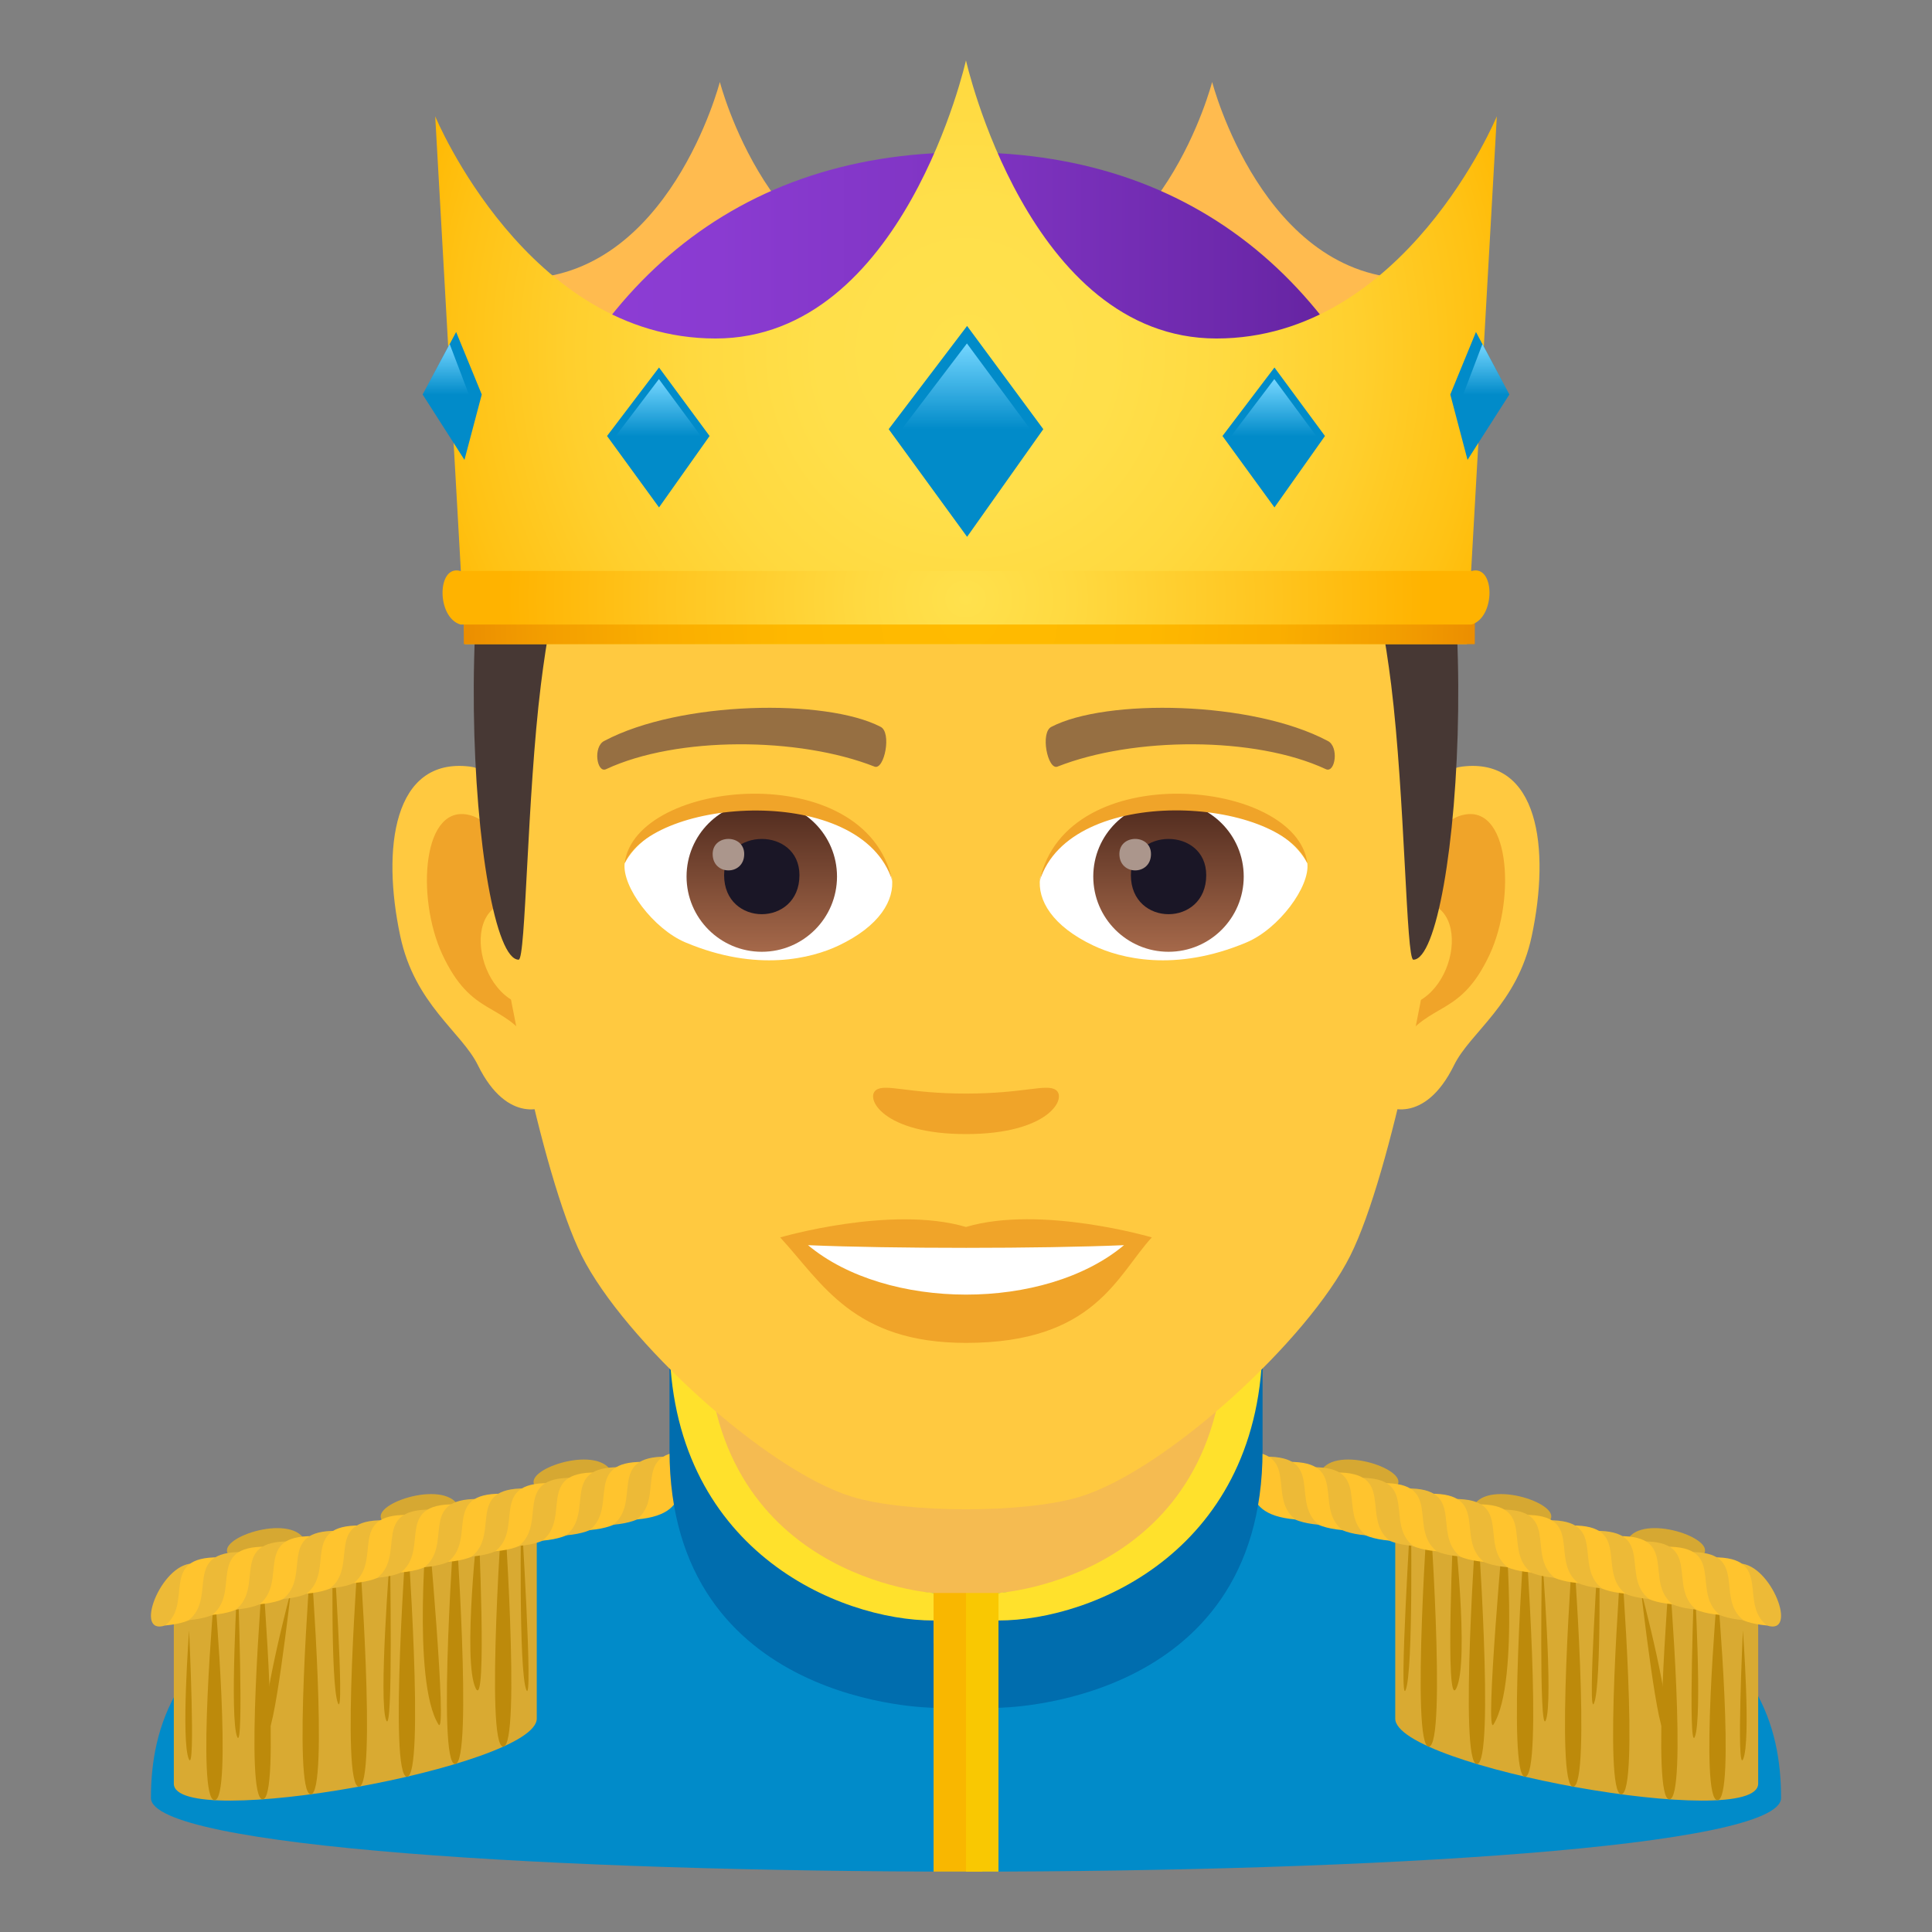 <?xml version="1.0" encoding="utf-8"?>
<!-- Generator: Adobe Illustrator 15.0.0, SVG Export Plug-In . SVG Version: 6.00 Build 0)  -->
<!DOCTYPE svg PUBLIC "-//W3C//DTD SVG 1.1//EN" "http://www.w3.org/Graphics/SVG/1.1/DTD/svg11.dtd">
<svg version="1.1" id="Layer_1" xmlns:x="http://ns.adobe.com/Extensibility/1.0/" xmlns:i="http://ns.adobe.com/AdobeIllustrator/10.0/" xmlns:graph="http://ns.adobe.com/Graphs/1.0/"
	 xmlns="http://www.w3.org/2000/svg" xmlns:xlink="http://www.w3.org/1999/xlink" xmlns:a="http://ns.adobe.com/AdobeSVGViewerExtensions/3.0/"
	 x="0px" y="0px" width="64px" height="64px" viewBox="0 0 64 64" enable-background="new 0 0 64 64" xml:space="preserve">
<rect x="0" y="0" width="64" height="64" fill="#808080" stroke="none"/>
<path fill="#018BC9" d="M9.786,52.718c2.702-1.288,11.954-4.123,11.954-4.123h20.494c0,0,9.355,2.827,12.041,4.12
	C58.18,54.587,59,57.144,59,59.56c0,3.254-54,3.254-54,0C5,57.14,5.871,54.583,9.786,52.718z"/>
<path fill="#D9AA32" d="M5.758,52.778l12.023-2.947c0,0,0,4.559,0,7.098c0,1.601-12.023,3.755-12.023,2.155
	C5.758,55.571,5.758,52.778,5.758,52.778z"/>
<path fill="#BD8A0B" d="M7.107,52.69c0,0,0.605,6.942,0,6.942C6.494,59.633,7.107,52.69,7.107,52.69z"/>
<path fill="#BD8A0B" d="M8.701,52.192c0,0,0.605,7.413,0,7.413C8.088,59.605,8.701,52.192,8.701,52.192z"/>
<path fill="#BD8A0B" d="M7.873,52.245c0,0,0.218,5.814-0.014,5.295C7.595,56.945,7.873,52.245,7.873,52.245z"/>
<path fill="#BD8A0B" d="M6.264,54.011c0,0,0.224,4.784-0.008,4.262C5.991,57.679,6.264,54.011,6.264,54.011z"/>
<path fill="#BD8A0B" d="M9.639,52.69c0,0-0.591,5.186-0.822,4.666C8.552,56.762,9.639,52.69,9.639,52.69z"/>
<path fill="#BD8A0B" d="M11.029,50.978c0,0,0.4,5.968,0.169,5.448C10.934,55.831,11.029,50.978,11.029,50.978z"/>
<path fill="#BD8A0B" d="M12.919,51.521c0,0,0.108,5.991-0.123,5.472C12.531,56.398,12.919,51.521,12.919,51.521z"/>
<path fill="#BD8A0B" d="M14.164,50.265c0,0,0.666,7.346,0.361,6.859C13.629,55.688,14.164,50.265,14.164,50.265z"/>
<path fill="#BD8A0B" d="M15.845,50.358c0,0,0.304,6.363-0.087,5.57C15.311,55.023,15.845,50.358,15.845,50.358z"/>
<path fill="#BD8A0B" d="M17.262,50.044c0,0,0.407,6.463,0.176,5.943C17.173,55.393,17.262,50.044,17.262,50.044z"/>
<path fill="#BD8A0B" d="M10.295,51.667c0,0,0.605,7.771,0,7.771C9.682,59.438,10.295,51.667,10.295,51.667z"/>
<path fill="#BD8A0B" d="M11.889,51.14c0,0,0.605,8.046,0,8.046C11.275,59.186,11.889,51.14,11.889,51.14z"/>
<path fill="#BD8A0B" d="M13.482,50.599c0,0,0.605,8.258,0,8.258C12.869,58.856,13.482,50.599,13.482,50.599z"/>
<path fill="#BD8A0B" d="M15.076,50.093c0,0,0.605,8.344,0,8.344C14.463,58.437,15.076,50.093,15.076,50.093z"/>
<path fill="#BD8A0B" d="M16.67,49.483c0,0,0.605,8.377,0,8.377C16.057,57.86,16.67,49.483,16.67,49.483z"/>
<path fill="#EDBA37" d="M5.47,53.846c-1.054,0.349-0.15-2.011,0.891-2.052C7.063,51.767,7.491,53.285,5.47,53.846z"/>
<path fill="#D6A832" d="M7.746,51.626c-0.986-0.492,1.5-1.455,2.23-0.764C10.47,51.329,9.549,52.644,7.746,51.626z"/>
<path fill="#D6A832" d="M12.839,50.498c-0.986-0.491,1.5-1.454,2.23-0.764C15.563,50.202,14.642,51.517,12.839,50.498z"/>
<path fill="#D6A832" d="M17.903,49.354c-0.986-0.491,1.5-1.455,2.23-0.764C20.627,49.056,19.706,50.372,17.903,49.354z"/>
<path fill="#FFC42E" d="M5.47,53.846c0.952-0.755-0.22-2.278,1.781-2.257C6.594,52.186,7.606,53.658,5.47,53.846z"/>
<path fill="#EDBA37" d="M6.251,53.669c0.952-0.752-0.22-2.278,1.781-2.256C7.375,52.009,8.388,53.483,6.251,53.669z"/>
<path fill="#FFC42E" d="M7.032,53.495c0.952-0.756-0.22-2.279,1.781-2.259C8.156,51.833,9.169,53.308,7.032,53.495z"/>
<path fill="#EDBA37" d="M7.813,53.318c0.952-0.755-0.22-2.278,1.781-2.257C8.938,51.658,9.95,53.133,7.813,53.318z"/>
<path fill="#FFC42E" d="M8.595,53.144c0.952-0.754-0.22-2.28,1.781-2.258C9.719,51.481,10.731,52.956,8.595,53.144z"/>
<path fill="#EDBA37" d="M9.376,52.968c0.952-0.755-0.22-2.279,1.781-2.257C10.5,51.308,11.513,52.782,9.376,52.968z"/>
<path fill="#FFC42E" d="M10.157,52.791c0.952-0.753-0.22-2.278,1.781-2.257C11.281,51.131,12.294,52.605,10.157,52.791z"/>
<path fill="#EDBA37" d="M10.938,52.616c0.952-0.754-0.22-2.278,1.781-2.256C12.063,50.954,13.075,52.429,10.938,52.616z"/>
<path fill="#FFC42E" d="M11.72,52.44c0.952-0.754-0.22-2.279,1.781-2.257C12.844,50.78,13.856,52.255,11.72,52.44z"/>
<path fill="#EDBA37" d="M12.501,52.266c0.952-0.755-0.22-2.278,1.781-2.259C13.625,50.604,14.638,52.078,12.501,52.266z"/>
<path fill="#FFC42E" d="M13.282,52.089c0.952-0.754-0.22-2.278,1.781-2.256C14.406,50.429,15.419,51.903,13.282,52.089z"/>
<path fill="#EDBA37" d="M14.063,51.915c0.952-0.755-0.22-2.281,1.781-2.259C15.188,50.253,16.2,51.728,14.063,51.915z"/>
<path fill="#FFC42E" d="M14.845,51.738c0.952-0.755-0.22-2.278,1.781-2.257C15.969,50.078,16.981,51.553,14.845,51.738z"/>
<path fill="#EDBA37" d="M15.626,51.562c0.952-0.752-0.22-2.278,1.781-2.256C16.75,49.901,17.763,51.376,15.626,51.562z"/>
<path fill="#FFC42E" d="M16.407,51.388c0.952-0.755-0.22-2.279,1.781-2.257C17.531,49.726,18.544,51.2,16.407,51.388z"/>
<path fill="#EDBA37" d="M17.188,51.211c0.952-0.753-0.22-2.278,1.781-2.257C18.313,49.551,19.325,51.025,17.188,51.211z"/>
<path fill="#FFC42E" d="M17.97,51.036c0.952-0.754-0.22-2.278,1.781-2.258C19.094,49.374,20.106,50.849,17.97,51.036z"/>
<path fill="#EDBA37" d="M18.751,50.86c0.952-0.755-0.22-2.279,1.781-2.257C19.875,49.2,20.888,50.675,18.751,50.86z"/>
<path fill="#FFC42E" d="M19.532,50.686c0.952-0.755-0.22-2.28,1.781-2.259C20.656,49.023,21.669,50.498,19.532,50.686z"/>
<path fill="#EDBA37" d="M20.313,50.509c0.952-0.754-0.22-2.278,1.781-2.256C21.438,48.849,22.45,50.323,20.313,50.509z"/>
<path fill="#FFC42E" d="M21.095,50.333c0.952-0.753-0.22-2.279,1.781-2.257C22.219,48.673,23.231,50.147,21.095,50.333z"/>
<path fill="#D9AA32" d="M58.242,52.778l-12.023-2.947c0,0,0,4.559,0,7.098c0,1.601,12.023,3.755,12.023,2.155
	C58.242,55.571,58.242,52.778,58.242,52.778z"/>
<path fill="#BD8A0B" d="M56.893,52.69c0,0-0.605,6.942,0,6.942C57.506,59.633,56.893,52.69,56.893,52.69z"/>
<path fill="#BD8A0B" d="M55.299,52.192c0,0-0.605,7.413,0,7.413C55.912,59.605,55.299,52.192,55.299,52.192z"/>
<path fill="#BD8A0B" d="M56.127,52.245c0,0-0.218,5.814,0.014,5.295C56.405,56.945,56.127,52.245,56.127,52.245z"/>
<path fill="#BD8A0B" d="M57.736,54.011c0,0-0.224,4.784,0.008,4.262C58.009,57.679,57.736,54.011,57.736,54.011z"/>
<path fill="#BD8A0B" d="M54.361,52.69c0,0,0.591,5.186,0.822,4.666C55.448,56.762,54.361,52.69,54.361,52.69z"/>
<path fill="#BD8A0B" d="M52.971,50.978c0,0-0.4,5.968-0.169,5.448C53.066,55.831,52.971,50.978,52.971,50.978z"/>
<path fill="#BD8A0B" d="M51.081,51.521c0,0-0.108,5.991,0.123,5.472C51.469,56.398,51.081,51.521,51.081,51.521z"/>
<path fill="#BD8A0B" d="M49.836,50.265c0,0-0.666,7.346-0.361,6.859C50.371,55.688,49.836,50.265,49.836,50.265z"/>
<path fill="#BD8A0B" d="M48.155,50.358c0,0-0.304,6.363,0.087,5.57C48.689,55.023,48.155,50.358,48.155,50.358z"/>
<path fill="#BD8A0B" d="M46.738,50.044c0,0-0.407,6.463-0.176,5.943C46.827,55.393,46.738,50.044,46.738,50.044z"/>
<path fill="#BD8A0B" d="M53.705,51.667c0,0-0.605,7.771,0,7.771C54.318,59.438,53.705,51.667,53.705,51.667z"/>
<path fill="#BD8A0B" d="M52.111,51.14c0,0-0.605,8.046,0,8.046C52.725,59.186,52.111,51.14,52.111,51.14z"/>
<path fill="#BD8A0B" d="M50.518,50.599c0,0-0.605,8.258,0,8.258C51.131,58.856,50.518,50.599,50.518,50.599z"/>
<path fill="#BD8A0B" d="M48.924,50.093c0,0-0.605,8.344,0,8.344C49.537,58.437,48.924,50.093,48.924,50.093z"/>
<path fill="#BD8A0B" d="M47.33,49.483c0,0-0.605,8.377,0,8.377C47.943,57.86,47.33,49.483,47.33,49.483z"/>
<path fill="#EDBA37" d="M58.53,53.846c1.054,0.349,0.15-2.011-0.891-2.052C56.938,51.767,56.509,53.285,58.53,53.846z"/>
<path fill="#D6A832" d="M56.254,51.626c0.986-0.492-1.5-1.455-2.23-0.764C53.53,51.329,54.451,52.644,56.254,51.626z"/>
<path fill="#D6A832" d="M51.161,50.498c0.986-0.491-1.5-1.454-2.23-0.764C48.438,50.202,49.358,51.517,51.161,50.498z"/>
<path fill="#D6A832" d="M46.097,49.354c0.986-0.491-1.5-1.455-2.23-0.764C43.373,49.056,44.294,50.372,46.097,49.354z"/>
<path fill="#FFC42E" d="M58.53,53.846c-0.952-0.755,0.22-2.278-1.781-2.257C57.406,52.186,56.394,53.658,58.53,53.846z"/>
<path fill="#EDBA37" d="M57.749,53.669c-0.952-0.752,0.22-2.278-1.781-2.256C56.625,52.009,55.612,53.483,57.749,53.669z"/>
<path fill="#FFC42E" d="M56.968,53.495c-0.952-0.756,0.22-2.279-1.781-2.259C55.844,51.833,54.831,53.308,56.968,53.495z"/>
<path fill="#EDBA37" d="M56.187,53.318c-0.952-0.755,0.22-2.278-1.781-2.257C55.063,51.658,54.05,53.133,56.187,53.318z"/>
<path fill="#FFC42E" d="M55.405,53.144c-0.952-0.754,0.22-2.28-1.781-2.258C54.281,51.481,53.269,52.956,55.405,53.144z"/>
<path fill="#EDBA37" d="M54.624,52.968c-0.952-0.755,0.22-2.279-1.781-2.257C53.5,51.308,52.487,52.782,54.624,52.968z"/>
<path fill="#FFC42E" d="M53.843,52.791c-0.952-0.753,0.22-2.278-1.781-2.257C52.719,51.131,51.706,52.605,53.843,52.791z"/>
<path fill="#EDBA37" d="M53.062,52.616c-0.952-0.754,0.22-2.278-1.781-2.256C51.938,50.954,50.925,52.429,53.062,52.616z"/>
<path fill="#FFC42E" d="M52.28,52.44c-0.952-0.754,0.22-2.279-1.781-2.257C51.156,50.78,50.144,52.255,52.28,52.44z"/>
<path fill="#EDBA37" d="M51.499,52.266c-0.952-0.755,0.22-2.278-1.781-2.259C50.375,50.604,49.362,52.078,51.499,52.266z"/>
<path fill="#FFC42E" d="M50.718,52.089c-0.952-0.754,0.22-2.278-1.781-2.256C49.594,50.429,48.581,51.903,50.718,52.089z"/>
<path fill="#EDBA37" d="M49.937,51.915c-0.952-0.755,0.22-2.281-1.781-2.259C48.813,50.253,47.8,51.728,49.937,51.915z"/>
<path fill="#FFC42E" d="M49.155,51.738c-0.952-0.755,0.22-2.278-1.781-2.257C48.031,50.078,47.019,51.553,49.155,51.738z"/>
<path fill="#EDBA37" d="M48.374,51.562c-0.952-0.752,0.22-2.278-1.781-2.256C47.25,49.901,46.237,51.376,48.374,51.562z"/>
<path fill="#FFC42E" d="M47.593,51.388c-0.952-0.755,0.22-2.279-1.781-2.257C46.469,49.726,45.456,51.2,47.593,51.388z"/>
<path fill="#EDBA37" d="M46.812,51.211c-0.952-0.753,0.22-2.278-1.781-2.257C45.688,49.551,44.675,51.025,46.812,51.211z"/>
<path fill="#FFC42E" d="M46.03,51.036c-0.952-0.754,0.22-2.278-1.781-2.258C44.906,49.374,43.894,50.849,46.03,51.036z"/>
<path fill="#EDBA37" d="M45.249,50.86c-0.952-0.755,0.22-2.279-1.781-2.257C44.125,49.2,43.112,50.675,45.249,50.86z"/>
<path fill="#FFC42E" d="M44.468,50.686c-0.952-0.755,0.22-2.28-1.781-2.259C43.344,49.023,42.331,50.498,44.468,50.686z"/>
<path fill="#EDBA37" d="M43.687,50.509c-0.952-0.754,0.22-2.278-1.781-2.256C42.563,48.849,41.55,50.323,43.687,50.509z"/>
<path fill="#FFC42E" d="M42.905,50.333c-0.952-0.753,0.22-2.279-1.781-2.257C41.781,48.673,40.769,50.147,42.905,50.333z"/>
<path fill="#F5BB51" d="M23.188,51.289l7.738,3.143h2.146c0,0,8.068-1.154,8.068-9.326H23.188V51.289z"/>
<path fill="#006DAE" d="M22.178,48.035c0-0.883,0-2.549,0-3.654c0-0.279,1.242-0.26,1.242-0.26
	c-0.771,8.568,7.506,8.648,7.506,8.648v3.803C30.926,56.572,22.178,56.543,22.178,48.035z"/>
<path fill="#FFE12C" d="M22.178,44.381c0-0.279,1.242-0.26,1.242-0.26c0,8.174,7.506,8.648,7.506,8.648v0.912
	C27.781,53.682,22.178,51.326,22.178,44.381z"/>
<path fill="#006DAE" d="M41.824,48.035c0-0.883,0-2.549,0-3.654c0-0.279-1.242-0.26-1.242-0.26c0.746,8.471-7.51,8.648-7.51,8.648
	v3.803C33.072,56.572,41.824,56.543,41.824,48.035z"/>
<path fill="#FFE12C" d="M41.824,44.381c0-0.279-1.242-0.26-1.242-0.26c0,8.174-7.51,8.648-7.51,8.648v0.912
	C36.219,53.682,41.824,51.326,41.824,44.381z"/>
<polygon fill="#F9B700" points="32,52.77 30.926,52.77 30.926,62 32.539,62 "/>
<rect x="32" y="52.77" fill="#F9C802" width="1.076" height="9.23"/>
<path id="Path_502_" fill="#FFC940" d="M48.44,25.393c-2.545,0.307-4.383,8.814-2.781,11.061c0.225,0.313,1.535,0.814,2.508-1.168
	c0.539-1.098,2.092-2.014,2.574-4.277C51.358,28.107,50.974,25.086,48.44,25.393z"/>
<path id="Path_501_" fill="#FFC940" d="M15.56,25.393c2.545,0.307,4.383,8.814,2.781,11.061c-0.225,0.313-1.535,0.814-2.51-1.168
	c-0.537-1.098-2.092-2.014-2.572-4.277C12.64,28.107,13.026,25.086,15.56,25.393z"/>
<path id="Path_500_" fill="#F0A429" d="M48.372,27.021c-0.664,0.209-1.389,1.221-1.781,2.898c2.32-0.498,1.74,3.361-0.277,3.434
	c0.02,0.389,0.045,0.787,0.094,1.207c0.971-1.408,1.959-0.844,2.938-2.939C50.226,29.732,50.017,26.508,48.372,27.021z"/>
<path id="Path_499_" fill="#F0A429" d="M17.409,29.916c-0.395-1.676-1.117-2.686-1.781-2.895c-1.643-0.514-1.855,2.711-0.973,4.6
	c0.979,2.096,1.967,1.531,2.939,2.939c0.047-0.42,0.074-0.82,0.09-1.209C15.688,33.258,15.116,29.445,17.409,29.916z"/>
<path id="Path_498_" fill="#FFC940" d="M31.999,9.033c-11.027,0-16.34,8.328-15.676,19.908c0.133,2.33,1.582,9.93,2.947,12.656
	c1.398,2.789,6.074,7.09,8.938,7.98c1.811,0.561,5.773,0.561,7.582,0c2.865-0.891,7.543-5.191,8.939-7.98
	c1.369-2.727,2.814-10.324,2.945-12.656C48.343,17.361,43.03,9.033,31.999,9.033z"/>
<path id="Path_497_" fill="#966F42" d="M43.981,24.543c-2.521-1.336-7.348-1.4-9.146-0.469c-0.387,0.178-0.131,1.441,0.193,1.322
	c2.504-0.99,6.547-1.012,8.893,0.084C44.233,25.623,44.364,24.729,43.981,24.543z"/>
<path id="Path_496_" fill="#966F42" d="M20.019,24.543c2.521-1.336,7.346-1.4,9.146-0.469c0.385,0.178,0.131,1.441-0.193,1.322
	c-2.51-0.99-6.547-1.012-8.895,0.084C19.767,25.623,19.638,24.729,20.019,24.543z"/>
<path id="Path_495_" fill="#F0A429" d="M34.976,36.107c-0.314-0.219-1.053,0.119-2.977,0.119c-1.92,0-2.66-0.338-2.975-0.119
	c-0.377,0.266,0.223,1.461,2.975,1.461C34.753,37.568,35.354,36.373,34.976,36.107z"/>
<path id="Path_494_" fill="#F0A429" d="M31.999,40.645c-2.479-0.729-6.154,0.346-6.154,0.346c1.398,1.521,2.424,3.494,6.154,3.494
	c4.275,0,5.002-2.24,6.156-3.494C38.155,40.99,34.479,39.91,31.999,40.645z"/>
<path id="Path_493_" fill="#FFFFFF" d="M26.767,41.248c2.602,2.176,7.852,2.191,10.467,0C34.462,41.365,29.558,41.367,26.767,41.248
	z"/>
<path id="Path_492_" fill="#FFFFFF" d="M29.546,29.084c0.094,0.73-0.402,1.594-1.773,2.242c-0.871,0.412-2.686,0.896-5.066-0.107
	c-1.066-0.449-2.107-1.848-2.014-2.623C21.983,26.166,28.337,25.811,29.546,29.084z"/>
<linearGradient id="Oval_1_" gradientUnits="userSpaceOnUse" x1="-424.582" y1="477.466" x2="-424.582" y2="478.225" gradientTransform="matrix(6.57 0 0 -6.57 2814.78 3168.528)">
	<stop  offset="0" style="stop-color:#A6694A"/>
	<stop  offset="1" style="stop-color:#4F2A1E"/>
	<a:midPointStop  offset="0" style="stop-color:#A6694A"/>
	<a:midPointStop  offset="0.5" style="stop-color:#A6694A"/>
	<a:midPointStop  offset="1" style="stop-color:#4F2A1E"/>
</linearGradient>
<circle id="Oval_78_" fill="url(#Oval_1_)" cx="25.235" cy="29.037" r="2.492"/>
<path id="Path_491_" fill="#1A1626" d="M23.987,28.99c0,1.725,2.496,1.725,2.496,0C26.483,27.391,23.987,27.391,23.987,28.99z"/>
<path id="Path_490_" fill="#AB968C" d="M23.608,28.291c0,0.723,1.045,0.723,1.045,0C24.653,27.623,23.608,27.623,23.608,28.291z"/>
<path id="Path_489_" fill="#F0A429" d="M29.558,29.18c-1.014-3.25-7.926-2.77-8.865-0.584C21.04,25.797,28.694,25.057,29.558,29.18z
	"/>
<path id="Path_488_" fill="#FFFFFF" d="M34.454,29.084c-0.094,0.73,0.4,1.594,1.773,2.242c0.871,0.412,2.684,0.896,5.064-0.107
	c1.07-0.449,2.109-1.848,2.016-2.623C42.017,26.166,35.661,25.811,34.454,29.084z"/>
<linearGradient id="Oval_2_" gradientUnits="userSpaceOnUse" x1="-425.23" y1="477.466" x2="-425.23" y2="478.225" gradientTransform="matrix(6.57 0 0 -6.57 2832.511 3168.528)">
	<stop  offset="0" style="stop-color:#A6694A"/>
	<stop  offset="1" style="stop-color:#4F2A1E"/>
	<a:midPointStop  offset="0" style="stop-color:#A6694A"/>
	<a:midPointStop  offset="0.5" style="stop-color:#A6694A"/>
	<a:midPointStop  offset="1" style="stop-color:#4F2A1E"/>
</linearGradient>
<circle id="Oval_77_" fill="url(#Oval_2_)" cx="38.708" cy="29.037" r="2.492"/>
<path id="Path_487_" fill="#1A1626" d="M37.462,28.99c0,1.725,2.496,1.725,2.496,0C39.958,27.391,37.462,27.391,37.462,28.99z"/>
<path id="Path_486_" fill="#AB968C" d="M37.081,28.291c0,0.723,1.047,0.723,1.047,0C38.128,27.623,37.081,27.623,37.081,28.291z"/>
<path id="Path_485_" fill="#F0A429" d="M34.442,29.18c1.012-3.248,7.92-2.783,8.865-0.584C42.956,25.797,35.306,25.057,34.442,29.18
	z"/>
<path fill="#7A6056" d="M46.085,11.793C43.671,8.531,39.253,6,31.999,6c-7.252,0-11.668,2.531-14.082,5.793
	C14.499,16.408,49.501,16.408,46.085,11.793z"/>
<linearGradient id="SVGID_1_" gradientUnits="userSpaceOnUse" x1="32.001" y1="31.791" x2="32.001" y2="10.412">
	<stop  offset="0.5" style="stop-color:#473834"/>
	<stop  offset="0.639" style="stop-color:#503F3A"/>
	<stop  offset="0.864" style="stop-color:#68524A"/>
	<stop  offset="1" style="stop-color:#7A6056"/>
	<a:midPointStop  offset="0.5" style="stop-color:#473834"/>
	<a:midPointStop  offset="0.6" style="stop-color:#473834"/>
	<a:midPointStop  offset="1" style="stop-color:#7A6056"/>
</linearGradient>
<path fill="url(#SVGID_1_)" d="M46.085,11.793c-2.414-3.262-6.832,0.275-14.086,0.275c-7.252,0-11.668-3.537-14.082-0.275
	c-3.418,4.615-2.258,19.998-0.736,19.998c0.24,0,0.275-5.381,0.736-9.104c0.373-3.029,1.094-5.969,1.924-6.449
	c2.531-1.467,7.412,0.631,12.158,0.631s9.629-2.098,12.162-0.631c0.828,0.48,1.547,3.42,1.924,6.449
	c0.459,3.723,0.494,9.104,0.734,9.104C48.341,31.791,49.501,16.408,46.085,11.793z"/>
<path fill="#FFBB4F" d="M40.154,2.715c0-0.002-1.679,6.516-6.625,6.516c4.772,3.666,8.479,3.666,13.25,0
	C41.834,9.23,40.154,2.713,40.154,2.715z"/>
<path fill="#FFBB4F" d="M23.846,2.715c0-0.002-1.678,6.516-6.625,6.516c4.771,3.666,8.479,3.666,13.252,0
	C25.526,9.23,23.846,2.713,23.846,2.715z"/>
<linearGradient id="SVGID_2_" gradientUnits="userSpaceOnUse" x1="16.738" y1="11.339" x2="47.264" y2="11.339">
	<stop  offset="0" style="stop-color:#8E3ED6"/>
	<stop  offset="0.229" style="stop-color:#8A3BD1"/>
	<stop  offset="0.506" style="stop-color:#7F34C2"/>
	<stop  offset="0.807" style="stop-color:#6C28AA"/>
	<stop  offset="1" style="stop-color:#5D1E96"/>
	<a:midPointStop  offset="0" style="stop-color:#8E3ED6"/>
	<a:midPointStop  offset="0.667" style="stop-color:#8E3ED6"/>
	<a:midPointStop  offset="1" style="stop-color:#5D1E96"/>
</linearGradient>
<path fill="url(#SVGID_2_)" d="M47.264,17.631C45.118,9.936,40.007,5.047,31.999,5.047c-8.002,0-13.117,4.889-15.261,12.584H47.264z
	"/>
<radialGradient id="SVGID_3_" cx="-36.107" cy="146.93" r="21.264" gradientTransform="matrix(0.913 0 0 0.947 64.953 -127.48)" gradientUnits="userSpaceOnUse">
	<stop  offset="0" style="stop-color:#FFE14D"/>
	<stop  offset="0.25" style="stop-color:#FFDF4A"/>
	<stop  offset="0.469" style="stop-color:#FFD93F"/>
	<stop  offset="0.677" style="stop-color:#FFCF2D"/>
	<stop  offset="0.876" style="stop-color:#FFC214"/>
	<stop  offset="1" style="stop-color:#FFB700"/>
	<a:midPointStop  offset="0" style="stop-color:#FFE14D"/>
	<a:midPointStop  offset="0.733" style="stop-color:#FFE14D"/>
	<a:midPointStop  offset="1" style="stop-color:#FFB700"/>
</radialGradient>
<path fill="url(#SVGID_3_)" d="M49.584,3.854c0,0-3.049,7.359-9.288,7.359C34.061,11.213,31.999,2,31.999,2l0,0
	c0,0-2.06,9.213-8.297,9.213c-6.239,0-9.285-7.359-9.285-7.359l0,0l0.986,17.484h33.193L49.584,3.854L49.584,3.854z"/>
<polygon fill="#018BC9" points="32.036,10.797 29.439,14.217 32.036,17.783 34.561,14.217 "/>
<linearGradient id="SVGID_4_" gradientUnits="userSpaceOnUse" x1="32.001" y1="14.229" x2="32.001" y2="11.377">
	<stop  offset="0" style="stop-color:#75D6FF;stop-opacity:0"/>
	<stop  offset="1" style="stop-color:#75D6FF"/>
	<a:midPointStop  offset="0" style="stop-color:#75D6FF;stop-opacity:0"/>
	<a:midPointStop  offset="0.5" style="stop-color:#75D6FF;stop-opacity:0"/>
	<a:midPointStop  offset="1" style="stop-color:#75D6FF"/>
</linearGradient>
<polygon fill="url(#SVGID_4_)" points="32.031,11.377 29.863,14.229 34.137,14.229 "/>
<polygon fill="#018BC9" points="21.831,12.174 20.109,14.443 21.831,16.809 23.506,14.443 "/>
<linearGradient id="SVGID_5_" gradientUnits="userSpaceOnUse" x1="21.806" y1="14.451" x2="21.806" y2="12.559">
	<stop  offset="0" style="stop-color:#75D6FF;stop-opacity:0"/>
	<stop  offset="1" style="stop-color:#75D6FF"/>
	<a:midPointStop  offset="0" style="stop-color:#75D6FF;stop-opacity:0"/>
	<a:midPointStop  offset="0.5" style="stop-color:#75D6FF;stop-opacity:0"/>
	<a:midPointStop  offset="1" style="stop-color:#75D6FF"/>
</linearGradient>
<polygon fill="url(#SVGID_5_)" points="21.827,12.559 20.39,14.451 23.223,14.451 "/>
<polygon fill="#018BC9" points="42.218,12.174 40.496,14.443 42.218,16.809 43.891,14.443 "/>
<linearGradient id="SVGID_6_" gradientUnits="userSpaceOnUse" x1="42.195" y1="14.451" x2="42.195" y2="12.559">
	<stop  offset="0" style="stop-color:#75D6FF;stop-opacity:0"/>
	<stop  offset="1" style="stop-color:#75D6FF"/>
	<a:midPointStop  offset="0" style="stop-color:#75D6FF;stop-opacity:0"/>
	<a:midPointStop  offset="0.5" style="stop-color:#75D6FF;stop-opacity:0"/>
	<a:midPointStop  offset="1" style="stop-color:#75D6FF"/>
</linearGradient>
<polygon fill="url(#SVGID_6_)" points="42.213,12.559 40.779,14.451 43.61,14.451 "/>
<polygon fill="#018BC9" points="48.893,10.998 48.043,13.068 48.614,15.234 50,13.068 "/>
<linearGradient id="SVGID_7_" gradientUnits="userSpaceOnUse" x1="49.233" y1="13.078" x2="49.233" y2="11.396">
	<stop  offset="0" style="stop-color:#75D6FF;stop-opacity:0"/>
	<stop  offset="1" style="stop-color:#75D6FF"/>
	<a:midPointStop  offset="0" style="stop-color:#75D6FF;stop-opacity:0"/>
	<a:midPointStop  offset="0.5" style="stop-color:#75D6FF;stop-opacity:0"/>
	<a:midPointStop  offset="1" style="stop-color:#75D6FF"/>
</linearGradient>
<polygon fill="url(#SVGID_7_)" points="49.107,11.396 48.467,13.078 50,13.068 "/>
<polygon fill="#018BC9" points="15.11,10.998 15.959,13.068 15.386,15.234 14,13.068 "/>
<linearGradient id="SVGID_8_" gradientUnits="userSpaceOnUse" x1="394.588" y1="13.078" x2="394.588" y2="11.396" gradientTransform="matrix(-1 0 0 1 409.356 0)">
	<stop  offset="0" style="stop-color:#75D6FF;stop-opacity:0"/>
	<stop  offset="1" style="stop-color:#75D6FF"/>
	<a:midPointStop  offset="0" style="stop-color:#75D6FF;stop-opacity:0"/>
	<a:midPointStop  offset="0.5" style="stop-color:#75D6FF;stop-opacity:0"/>
	<a:midPointStop  offset="1" style="stop-color:#75D6FF"/>
</linearGradient>
<polygon fill="url(#SVGID_8_)" points="14.896,11.396 15.536,13.078 14,13.068 "/>
<radialGradient id="SVGID_9_" cx="32.108" cy="20.45" r="16.968" gradientUnits="userSpaceOnUse">
	<stop  offset="0" style="stop-color:#FFBB00"/>
	<stop  offset="0.345" style="stop-color:#FEB800"/>
	<stop  offset="0.602" style="stop-color:#FAAE00"/>
	<stop  offset="0.83" style="stop-color:#F39E00"/>
	<stop  offset="1" style="stop-color:#EB8D00"/>
	<a:midPointStop  offset="0" style="stop-color:#FFBB00"/>
	<a:midPointStop  offset="0.764" style="stop-color:#FFBB00"/>
	<a:midPointStop  offset="1" style="stop-color:#EB8D00"/>
</radialGradient>
<polygon fill="url(#SVGID_9_)" points="48.854,21.338 15.365,21.338 15.356,19.563 48.86,19.563 "/>
<radialGradient id="SVGID_10_" cx="-36.107" cy="156.722" r="19.213" gradientTransform="matrix(0.913 0 0 0.83 64.953 -110.24)" gradientUnits="userSpaceOnUse">
	<stop  offset="0" style="stop-color:#FFE14D"/>
	<stop  offset="0.203" style="stop-color:#FFD940"/>
	<stop  offset="0.575" style="stop-color:#FFC51F"/>
	<stop  offset="0.867" style="stop-color:#FFB300"/>
	<a:midPointStop  offset="0" style="stop-color:#FFE14D"/>
	<a:midPointStop  offset="0.571" style="stop-color:#FFE14D"/>
	<a:midPointStop  offset="0.867" style="stop-color:#FFB300"/>
</radialGradient>
<path fill="url(#SVGID_10_)" d="M48.745,20.689c-11.195,0-22.759,0-33.488,0c-0.805-0.234-0.785-1.994-0.009-1.775
	c10.738,0,22.377,0,33.504,0C49.53,18.695,49.548,20.453,48.745,20.689z"/>
</svg>
